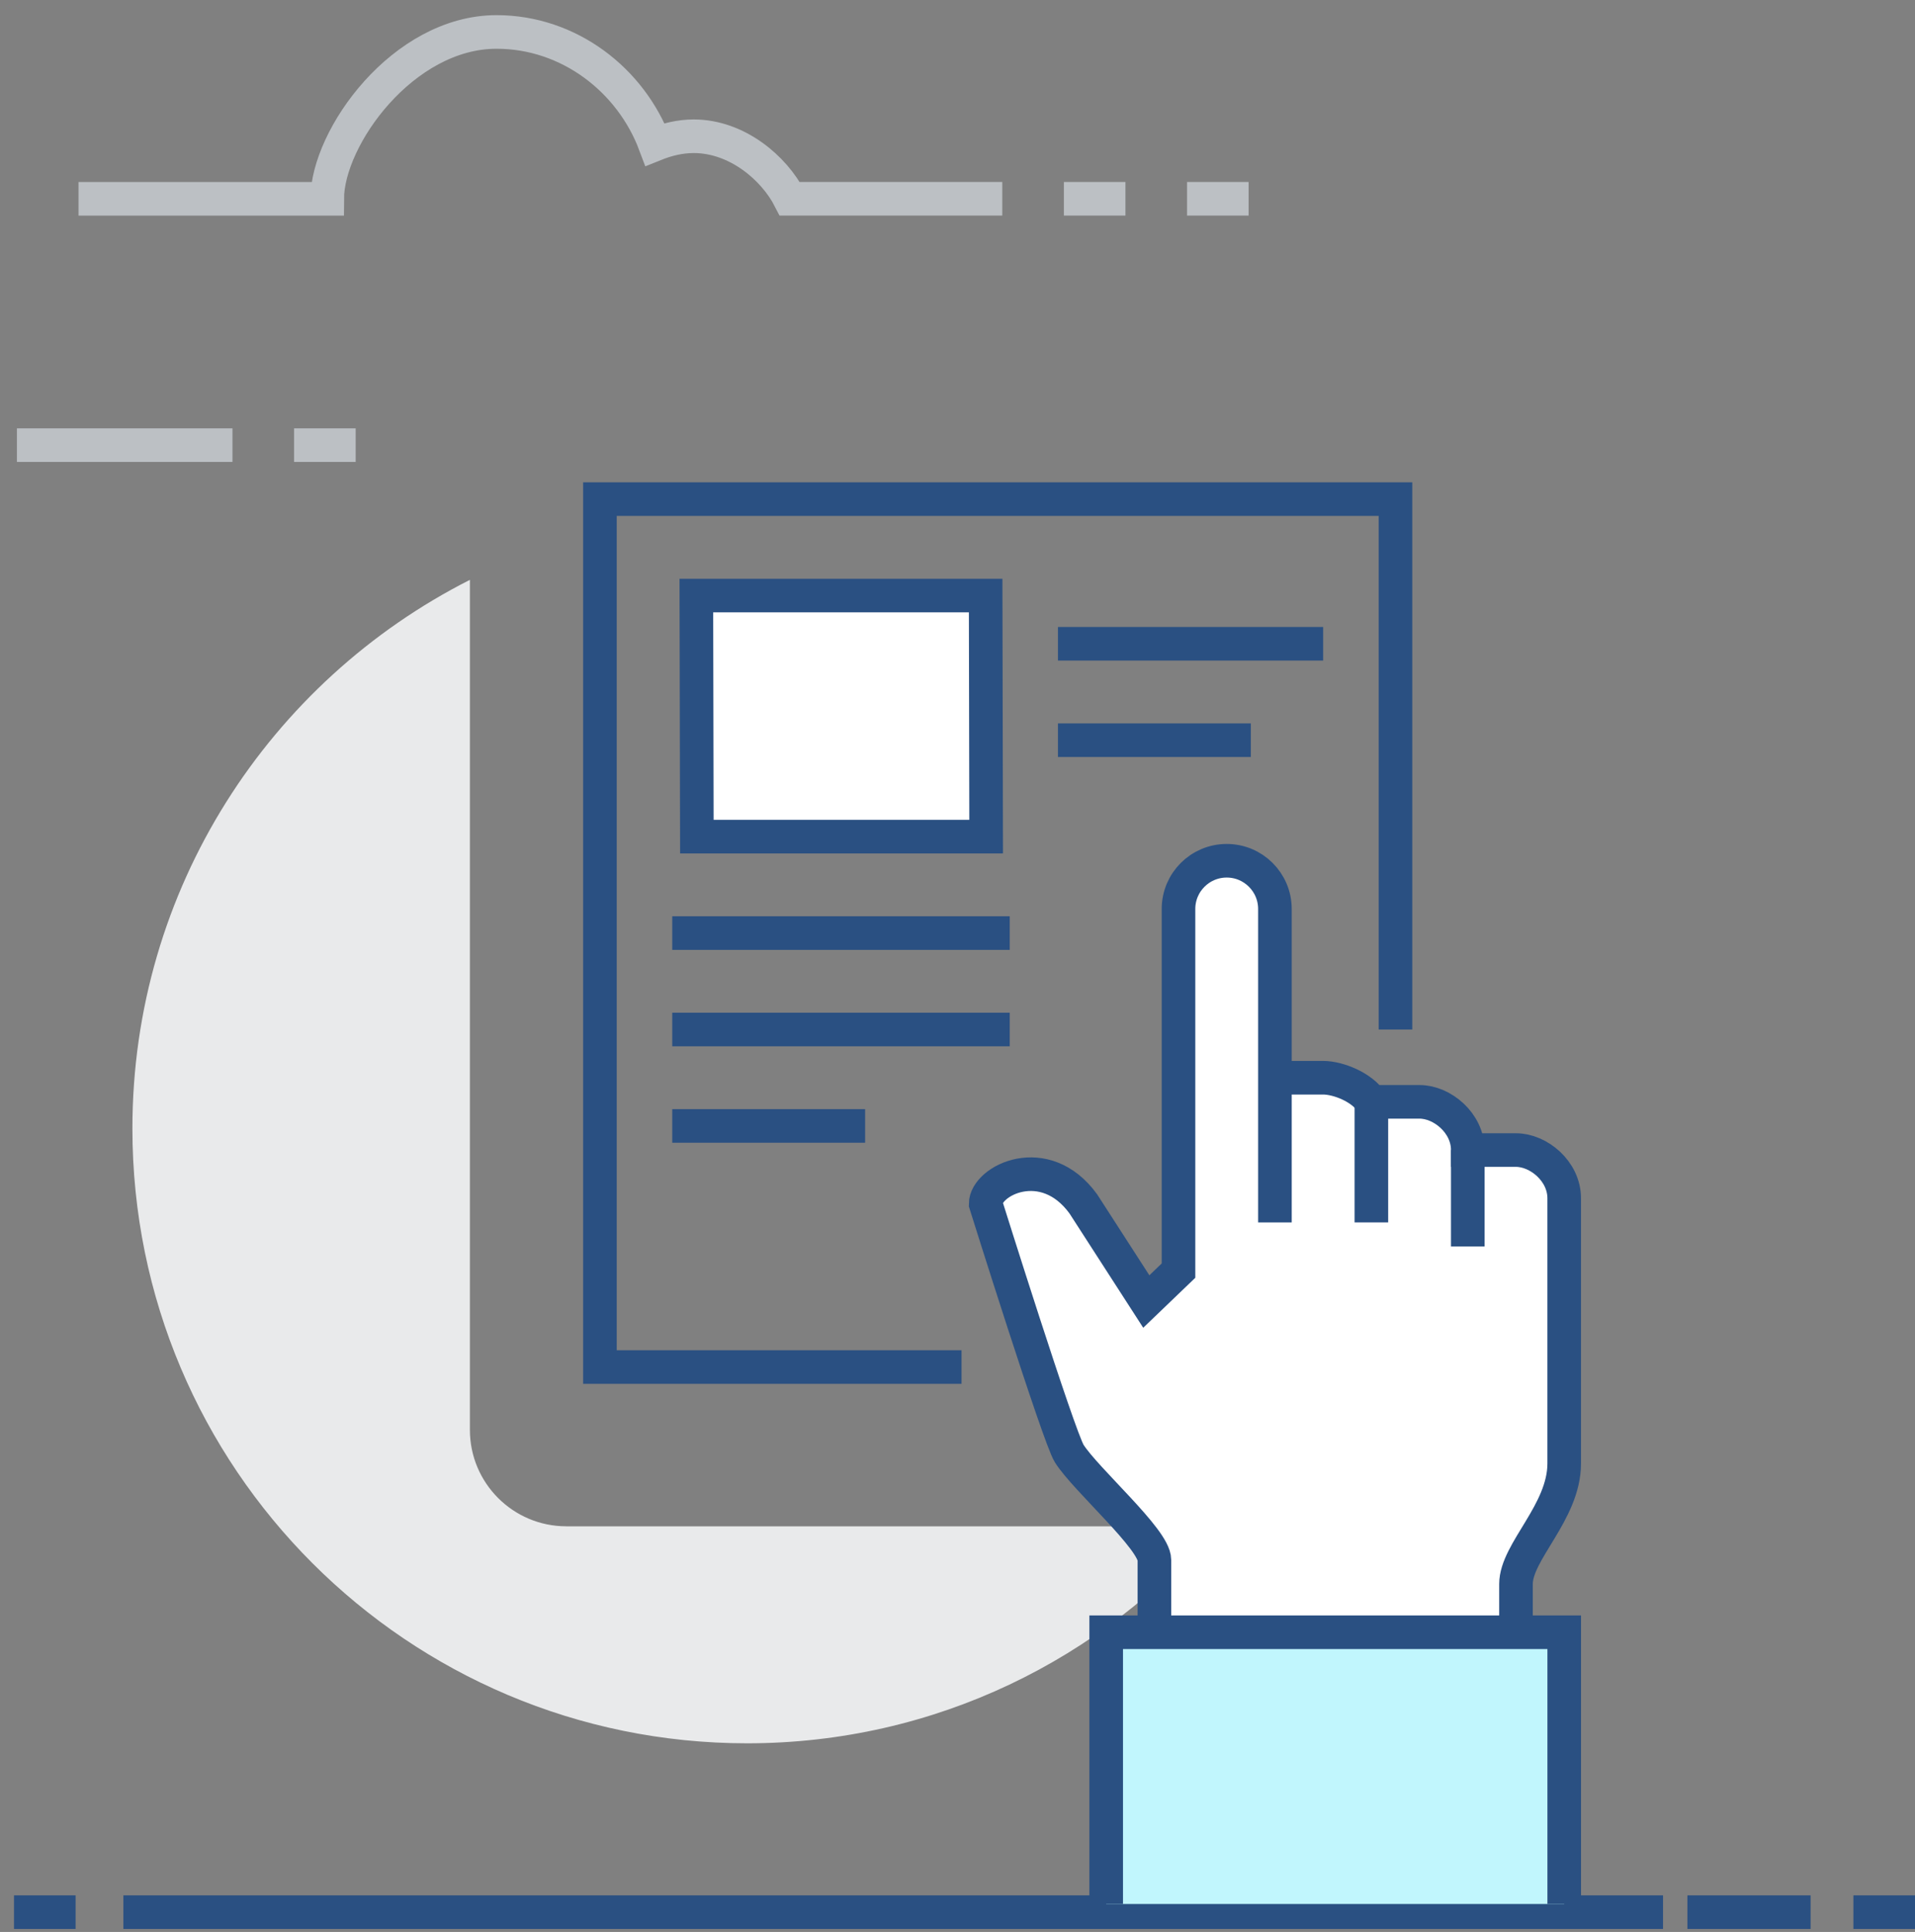 <svg width="114" height="115" viewBox="0 0 114 115" fill="none" xmlns="http://www.w3.org/2000/svg">
<rect x="0" y="0" width="114" height="115" fill="#808080" stroke="none"/>
<path d="M7.345 113.822H99" stroke="#2A5082" stroke-width="2"/>
<path d="M100.452 113.822H107.785" stroke="#2A5082" stroke-width="2"/>
<path d="M110.334 113.822H114" stroke="#2A5082" stroke-width="2"/>
<path d="M0.834 113.822H4.5" stroke="#2A5082" stroke-width="2"/>
<path d="M33.714 90.854C30.544 90.854 27.973 88.284 27.973 85.114V34.516C16.056 40.551 7.882 52.905 7.882 67.176C7.882 87.386 24.266 103.771 44.477 103.771C55.655 103.771 65.656 98.754 72.368 90.855H33.714V90.854Z" fill="#E9EAEB"/>
<path d="M57.24 81.374H35.714V29.71H83.072V61.282" stroke="#2A5082" stroke-width="2"/>
<path d="M90.248 68.458H87.378C87.378 66.844 85.853 65.588 84.508 65.588H81.638C81.088 64.726 79.671 64.152 78.767 64.152H75.897V54.107C75.897 52.522 74.612 51.237 73.027 51.237C71.442 51.237 70.157 52.522 70.157 54.107V75.634L68.24 77.474L64.49 71.661C62.191 68.498 58.677 70.273 58.677 71.661C58.677 71.661 63.031 85.554 63.655 86.529C64.657 88.099 68.723 91.628 68.723 92.855C68.723 94.084 68.723 98.596 68.723 98.596H90.249C90.249 98.596 90.249 96.223 90.249 94.29C90.249 92.355 93.119 90.019 93.119 87.114V71.328C93.118 69.714 91.594 68.458 90.248 68.458Z" fill="white"/>
<path d="M68.722 98.596C68.722 98.596 68.722 94.083 68.722 92.855C68.722 91.627 64.656 88.099 63.654 86.529C63.031 85.553 58.676 71.661 58.676 71.661C58.676 70.273 62.191 68.498 64.489 71.661L68.239 77.474L70.156 75.634V54.107C70.156 52.522 71.441 51.237 73.026 51.237V51.237C74.611 51.237 75.896 52.522 75.896 54.107V72.764V71.328V64.152H78.766C79.67 64.152 81.087 64.725 81.637 65.588H84.507C85.852 65.588 87.377 66.844 87.377 68.458H90.247C91.593 68.458 93.117 69.714 93.117 71.328V87.114C93.117 90.018 90.247 92.355 90.247 94.29C90.247 96.223 90.247 98.596 90.247 98.596" stroke="#2A5082" stroke-width="2"/>
<path d="M81.638 65.588V72.764" stroke="#2A5082" stroke-width="2"/>
<path d="M87.378 68.458V74.198" stroke="#2A5082" stroke-width="2"/>
<rect x="65.852" y="97.16" width="27.267" height="16.176" fill="#C1F6FD"/>
<path d="M93.118 113.336V97.16H65.852V113.336" stroke="#2A5082" stroke-width="2"/>
<path d="M58.705 49.802H41.484L41.454 35.451H58.676L58.705 49.802Z" fill="white" stroke="#2A5082" stroke-width="2"/>
<path d="M62.98 38.321H78.767" stroke="#2A5082" stroke-width="2"/>
<path d="M62.98 44.061H74.462" stroke="#2A5082" stroke-width="2"/>
<path d="M40.019 55.542H60.11" stroke="#2A5082" stroke-width="2"/>
<path d="M40.019 61.282H60.11" stroke="#2A5082" stroke-width="2"/>
<path d="M40.019 67.022H51.5" stroke="#2A5082" stroke-width="2"/>
<path d="M59.666 11.833H47.016C46.079 10 43.872 8.111 41.299 8.111C40.483 8.111 39.705 8.304 38.991 8.591C37.557 4.769 33.881 1.902 29.559 1.902C23.998 1.902 19.49 8.168 19.479 11.834H4.675" stroke="#BCC0C4" stroke-width="2"/>
<path d="M13.839 26.498H1.008" stroke="#BCC0C4" stroke-width="2"/>
<path d="M17.505 26.498H21.173" stroke="#BCC0C4" stroke-width="2"/>
<path d="M63.333 11.833H66.998" stroke="#BCC0C4" stroke-width="2"/>
<path d="M70.665 11.833H74.331" stroke="#BCC0C4" stroke-width="2"/>
</svg>
